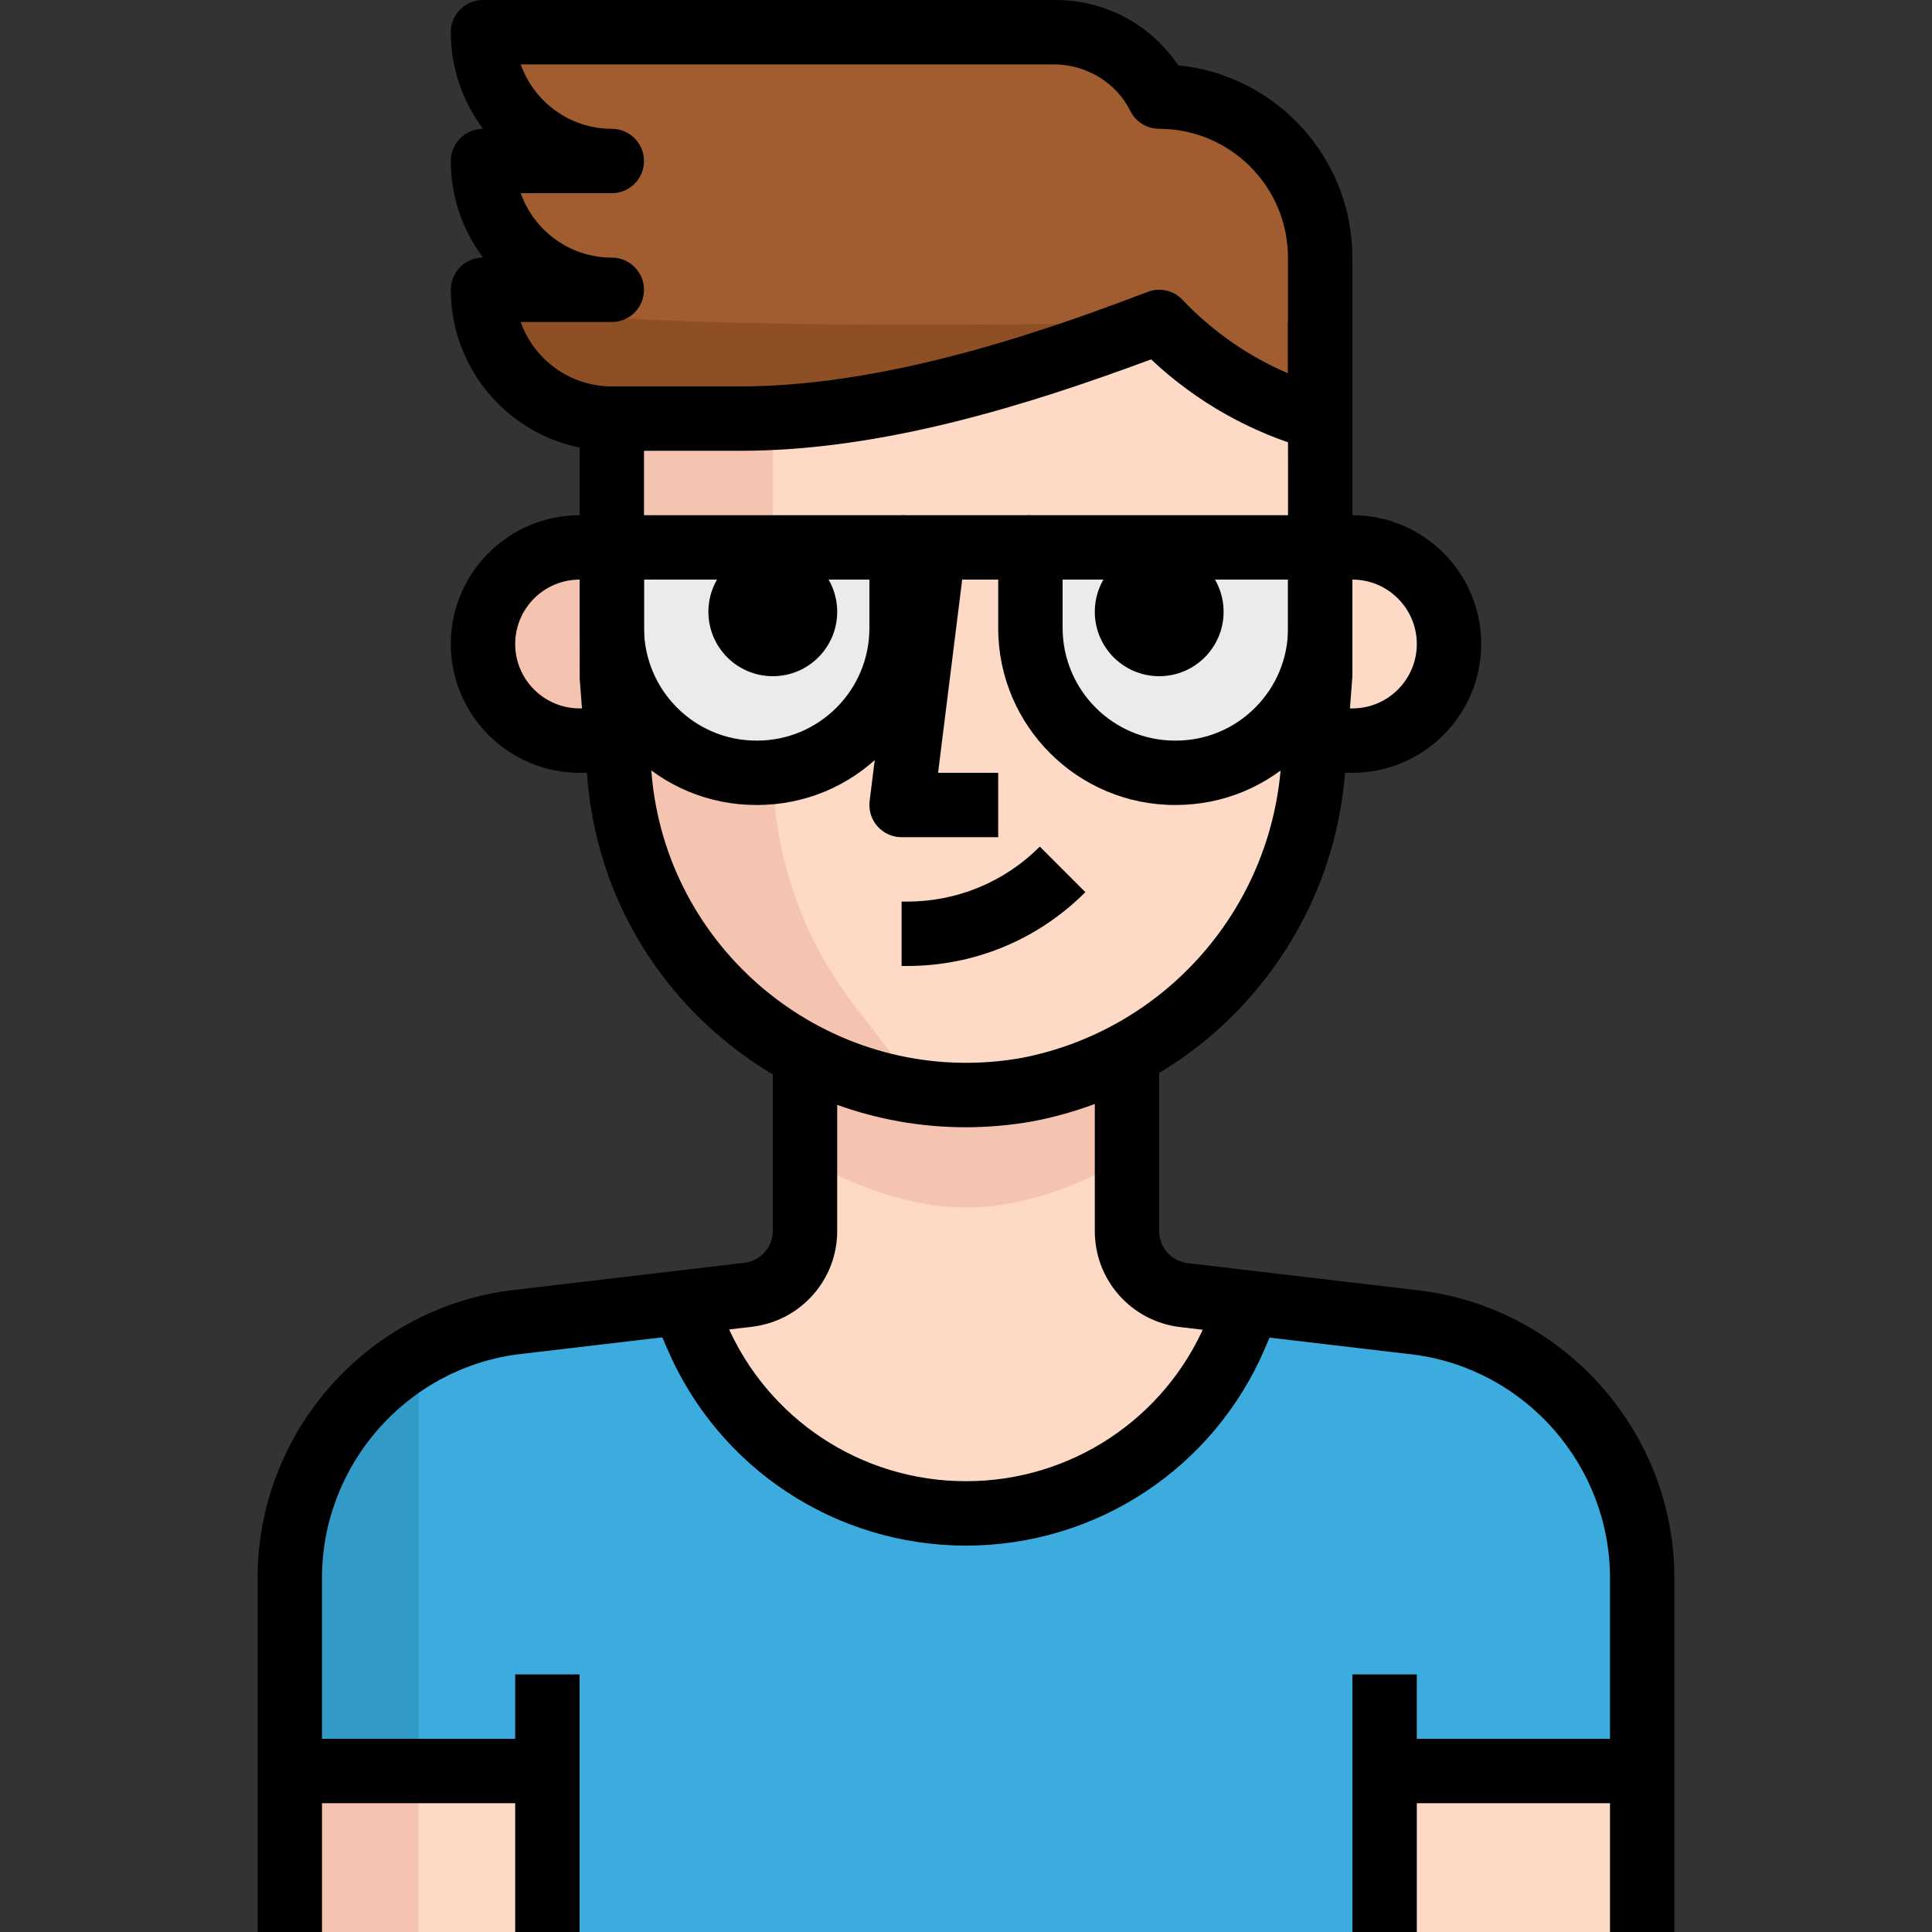 <?xml version="1.0"?>
 <!-- Generator: Adobe Illustrator 19.0.0, SVG Export Plug-In . SVG Version: 6.00 Build 0) --> <svg version="1.1" id="Capa_1" xmlns="http://www.w3.org/2000/svg" xmlns:xlink="http://www.w3.org/1999/xlink" x="0px" y="0px" viewBox="0 0 512 512" style="enable-background:new 0 0 512 512;" xml:space="preserve" width="512" height="512"><rect x="0" y="0" width="512" height="512" fill="#333333" stroke="none"/> <path style="fill:#FEDAC6;" d="M349.867,196.267h8.533c14.14,0,25.6-11.46,25.6-25.6l0,0c0-14.14-11.46-25.6-25.6-25.6h-8.533"></path> <path style="fill:#F5C4B0;" d="M162.133,196.267H153.6c-14.14,0-25.6-11.46-25.6-25.6l0,0c0-14.14,11.46-25.6,25.6-25.6h8.533"></path> <path style="fill:#FEDAC6;" d="M162.133,110.933V179.2l2.048,26.624c4.352,50.756,49.033,88.38,99.789,84.028 c2.765-0.239,5.513-0.597,8.243-1.084c42.044-8.132,73.25-43.699,75.861-86.443l1.792-23.125v-68.267l-42.667-25.6L162.133,110.933z "></path> <path style="fill:#F5C4B0;" d="M204.8,203.264v-99.84l-42.667,7.509V179.2l2.048,26.624c3.593,43.153,36.838,77.935,79.787,83.456 l-17.067-22.187C212.617,248.883,204.834,226.415,204.8,203.264z"></path> <path style="fill:#A15D30;" d="M307.2,25.6L307.2,25.6c-5.222-10.479-15.94-17.092-27.648-17.067H128 c0,18.85,15.283,34.133,34.133,34.133H128c0,18.85,15.283,34.133,34.133,34.133H128c0,18.85,15.283,34.133,34.133,34.133h34.133 c40.96,0,84.224-15.531,110.933-25.6c11.622,12.262,26.377,21.111,42.667,25.6V68.267C349.867,44.706,330.761,25.6,307.2,25.6z"></path> <path style="fill:#8F4F24;" d="M128.427,80.64c1.946,17.178,16.418,30.191,33.707,30.293h34.133 c28.501,0,86.528-17.664,110.933-25.6C245.931,86.784,157.099,86.528,128.427,80.64z"></path> <g> <path style="fill:#EBEBEB;" d="M200.533,204.8L200.533,204.8c-21.163,0.051-38.349-17.067-38.4-38.229c0-0.06,0-0.111,0-0.171 v-21.333h76.8V166.4c0.051,21.163-17.067,38.349-38.229,38.4C200.644,204.8,200.593,204.8,200.533,204.8z"></path> <path style="fill:#EBEBEB;" d="M311.467,204.8L311.467,204.8c-21.163,0.051-38.349-17.067-38.4-38.229c0-0.06,0-0.111,0-0.171 v-21.333h76.8V166.4c0.051,21.163-17.067,38.349-38.229,38.4C311.578,204.8,311.526,204.8,311.467,204.8z"></path> </g> <path style="fill:#FEDAC6;" d="M256,401.067c31.044,0.017,59.11-18.483,71.339-47.019l3.84-8.533l-17.493-2.048 c-8.619-1.041-15.078-8.388-15.019-17.067v-44.8h-85.333v44.544c0.06,8.678-6.4,16.026-15.019,17.067l-17.067,2.048l3.84,8.533 C197.18,382.285,225.05,400.87,256,401.067z"></path> <path style="fill:#3CACDE;" d="M375.979,350.464l-44.8-5.291l-3.84,8.533c-16.939,39.398-62.609,57.609-102.007,40.67 c-18.261-7.851-32.811-22.409-40.67-40.67l-3.84-8.533l-44.8,5.291c-33.903,4.531-59.221,33.459-59.221,67.669V512h358.4v-93.867 C435.2,383.923,409.882,354.995,375.979,350.464z"></path> <path style="fill:#329AC7;" d="M76.8,418.133V512h34.133V359.083C89.83,371.268,76.826,393.771,76.8,418.133z"></path> <rect x="76.8" y="469.333" style="fill:#FEDAC6;" width="68.267" height="42.667"></rect> <g> <rect x="76.8" y="469.333" style="fill:#F5C4B0;" width="34.133" height="42.667"></rect> <path style="fill:#F5C4B0;" d="M298.667,307.2v-25.6h-85.333v25.6C245.333,324.267,266.667,324.267,298.667,307.2z"></path> </g> <rect x="366.933" y="469.333" style="fill:#FEDAC6;" width="68.267" height="42.667"></rect> <path d="M264.533,221.867h-25.6c-2.449,0-4.779-1.05-6.4-2.884c-1.621-1.835-2.372-4.275-2.074-6.707l8.533-68.267l16.93,2.116 l-7.322,58.675h15.932V221.867z"></path> <path d="M240.384,256h-1.451v-17.067h1.451c13.286-0.009,25.779-5.18,35.183-14.575l12.066,12.075 C275.012,249.045,258.236,255.991,240.384,256z"></path> <path d="M358.4,204.8h-8.533v-17.067h8.533c9.412,0,17.067-7.654,17.067-17.067c0-9.412-7.654-17.067-17.067-17.067h-8.533v-17.067 h8.533c18.825,0,34.133,15.309,34.133,34.133S377.225,204.8,358.4,204.8z"></path> <path d="M162.133,204.8H153.6c-18.825,0-34.133-15.309-34.133-34.133s15.309-34.133,34.133-34.133h8.533V153.6H153.6 c-9.412,0-17.067,7.654-17.067,17.067c0,9.412,7.654,17.067,17.067,17.067h8.533V204.8z"></path> <path d="M255.915,298.735c-23.689,0-46.404-8.26-64.734-23.697c-20.591-17.34-33.203-41.66-35.499-68.48l-2.057-26.701 l-0.026-68.924h17.067V179.2l2.022,25.967c3.934,45.918,44.706,80.154,90.547,76.177c2.517-0.213,5.009-0.546,7.492-0.981 c38.093-7.373,66.449-39.689,68.821-78.566l1.801-23.262l-0.017-93.201H358.4V179.2l-1.818,23.782 c-2.833,46.507-36.864,85.282-82.748,94.157c-3.115,0.555-6.127,0.956-9.139,1.212C261.751,298.607,258.833,298.735,255.915,298.735 z"></path> <path d="M349.867,119.467c-0.759,0-1.519-0.102-2.27-0.307c-15.94-4.386-30.541-12.612-42.539-23.919 c-33.143,12.288-71.45,24.226-108.791,24.226h-34.133c-23.526,0-42.667-19.14-42.667-42.667c0-4.71,3.823-8.533,8.533-8.533h0.017 c-5.359-7.134-8.55-16-8.55-25.6c0-4.71,3.823-8.533,8.533-8.533h0.017c-5.359-7.134-8.55-16-8.55-25.6 C119.467,3.823,123.29,0,128,0h151.552c0.034,0,0.068,0,0.102,0c13.261,0,25.327,6.519,32.58,17.314 c25.873,2.534,46.165,24.422,46.165,50.953v42.667c0,2.662-1.246,5.171-3.362,6.784 C353.536,118.869,351.718,119.467,349.867,119.467z M137.993,85.333c3.524,9.933,13.013,17.067,24.141,17.067h34.133 c41.489,0,86.357-16.922,107.921-25.054c3.2-1.22,6.844-0.375,9.199,2.116c7.927,8.354,17.442,14.967,27.938,19.465v-30.66 c0-18.825-15.309-34.133-34.133-34.133c-3.234,0-6.195-1.826-7.637-4.727c-3.797-7.629-11.716-12.237-19.977-12.339H137.993 c3.524,9.933,13.013,17.067,24.141,17.067c4.71,0,8.533,3.823,8.533,8.533s-3.823,8.533-8.533,8.533h-24.141 c3.524,9.933,13.013,17.067,24.141,17.067c4.71,0,8.533,3.823,8.533,8.533s-3.823,8.533-8.533,8.533H137.993z"></path> <path d="M200.448,213.333c-12.476,0-24.209-4.847-33.05-13.645c-8.875-8.832-13.764-20.582-13.798-33.101v-21.521 c0-4.71,3.823-8.533,8.533-8.533h76.8c4.71,0,8.533,3.823,8.533,8.533V166.4c0.026,12.493-4.821,24.269-13.645,33.135 c-8.832,8.875-20.582,13.764-33.101,13.798h-0.171C200.516,213.333,200.482,213.333,200.448,213.333z M170.667,153.6v12.8 c0.034,16.546,13.389,29.867,29.781,29.867c0.026,0,0.06,0,0.085,0h0.171c16.401-0.034,29.73-13.423,29.696-29.85V153.6H170.667z"></path> <path d="M311.381,213.333c-25.779,0-46.788-20.949-46.848-46.746v-21.521c0-4.71,3.814-8.533,8.533-8.533h76.8 c4.719,0,8.533,3.823,8.533,8.533V166.4c0.034,12.493-4.813,24.269-13.645,33.135c-8.832,8.875-20.582,13.764-33.101,13.798h-0.179 C311.45,213.333,311.415,213.333,311.381,213.333z M281.6,153.6v12.8c0.043,16.546,13.389,29.867,29.781,29.867 c0.034,0,0.051,0,0.085,0h0.179c7.936-0.017,15.411-3.132,21.018-8.764c5.615-5.641,8.695-13.124,8.678-21.077V153.6H281.6z"></path> <rect x="238.933" y="136.533" width="34.133" height="17.067"></rect> <circle cx="204.8" cy="162.133" r="17.067"></circle> <circle cx="307.2" cy="162.133" r="17.067"></circle> <path d="M85.333,512H68.267v-93.867c0-38.315,28.638-71.04,66.628-76.126l62.421-7.356c4.284-0.521,7.518-4.181,7.484-8.533V281.6 h17.067v44.459c0.094,12.971-9.591,23.979-22.528,25.54l-62.319,7.339c-29.414,3.934-51.686,29.389-51.686,59.196V512z"></path> <path d="M443.733,512h-17.067v-93.867c-0.034-29.756-22.315-55.185-51.823-59.127l-62.157-7.322 c-12.971-1.57-22.647-12.578-22.554-25.609V281.6H307.2v44.544c-0.034,4.412,3.191,8.073,7.509,8.593l62.268,7.339 c38.067,5.086,66.705,37.769,66.756,76.049V512z"></path> <path d="M256.043,409.6c-0.034,0-0.068,0-0.094,0c-34.492,0-65.545-20.48-79.13-52.19l-5.461-12.706l15.684-6.733l5.461,12.715 c10.897,25.421,35.797,41.847,63.454,41.847c0.026,0,0.051,0,0.077,0c27.657,0,52.565-16.427,63.462-41.847l5.461-12.715 l15.684,6.733l-5.461,12.715C321.596,389.12,290.526,409.6,256.043,409.6z"></path> <rect x="136.533" y="443.733" width="17.067" height="68.267"></rect> <rect x="76.8" y="460.8" width="68.267" height="17.067"></rect> <rect x="358.4" y="443.733" width="17.067" height="68.267"></rect> <rect x="366.933" y="460.8" width="68.267" height="17.067"></rect> <g> </g> <g> </g> <g> </g> <g> </g> <g> </g> <g> </g> <g> </g> <g> </g> <g> </g> <g> </g> <g> </g> <g> </g> <g> </g> <g> </g> <g> </g> </svg> 
